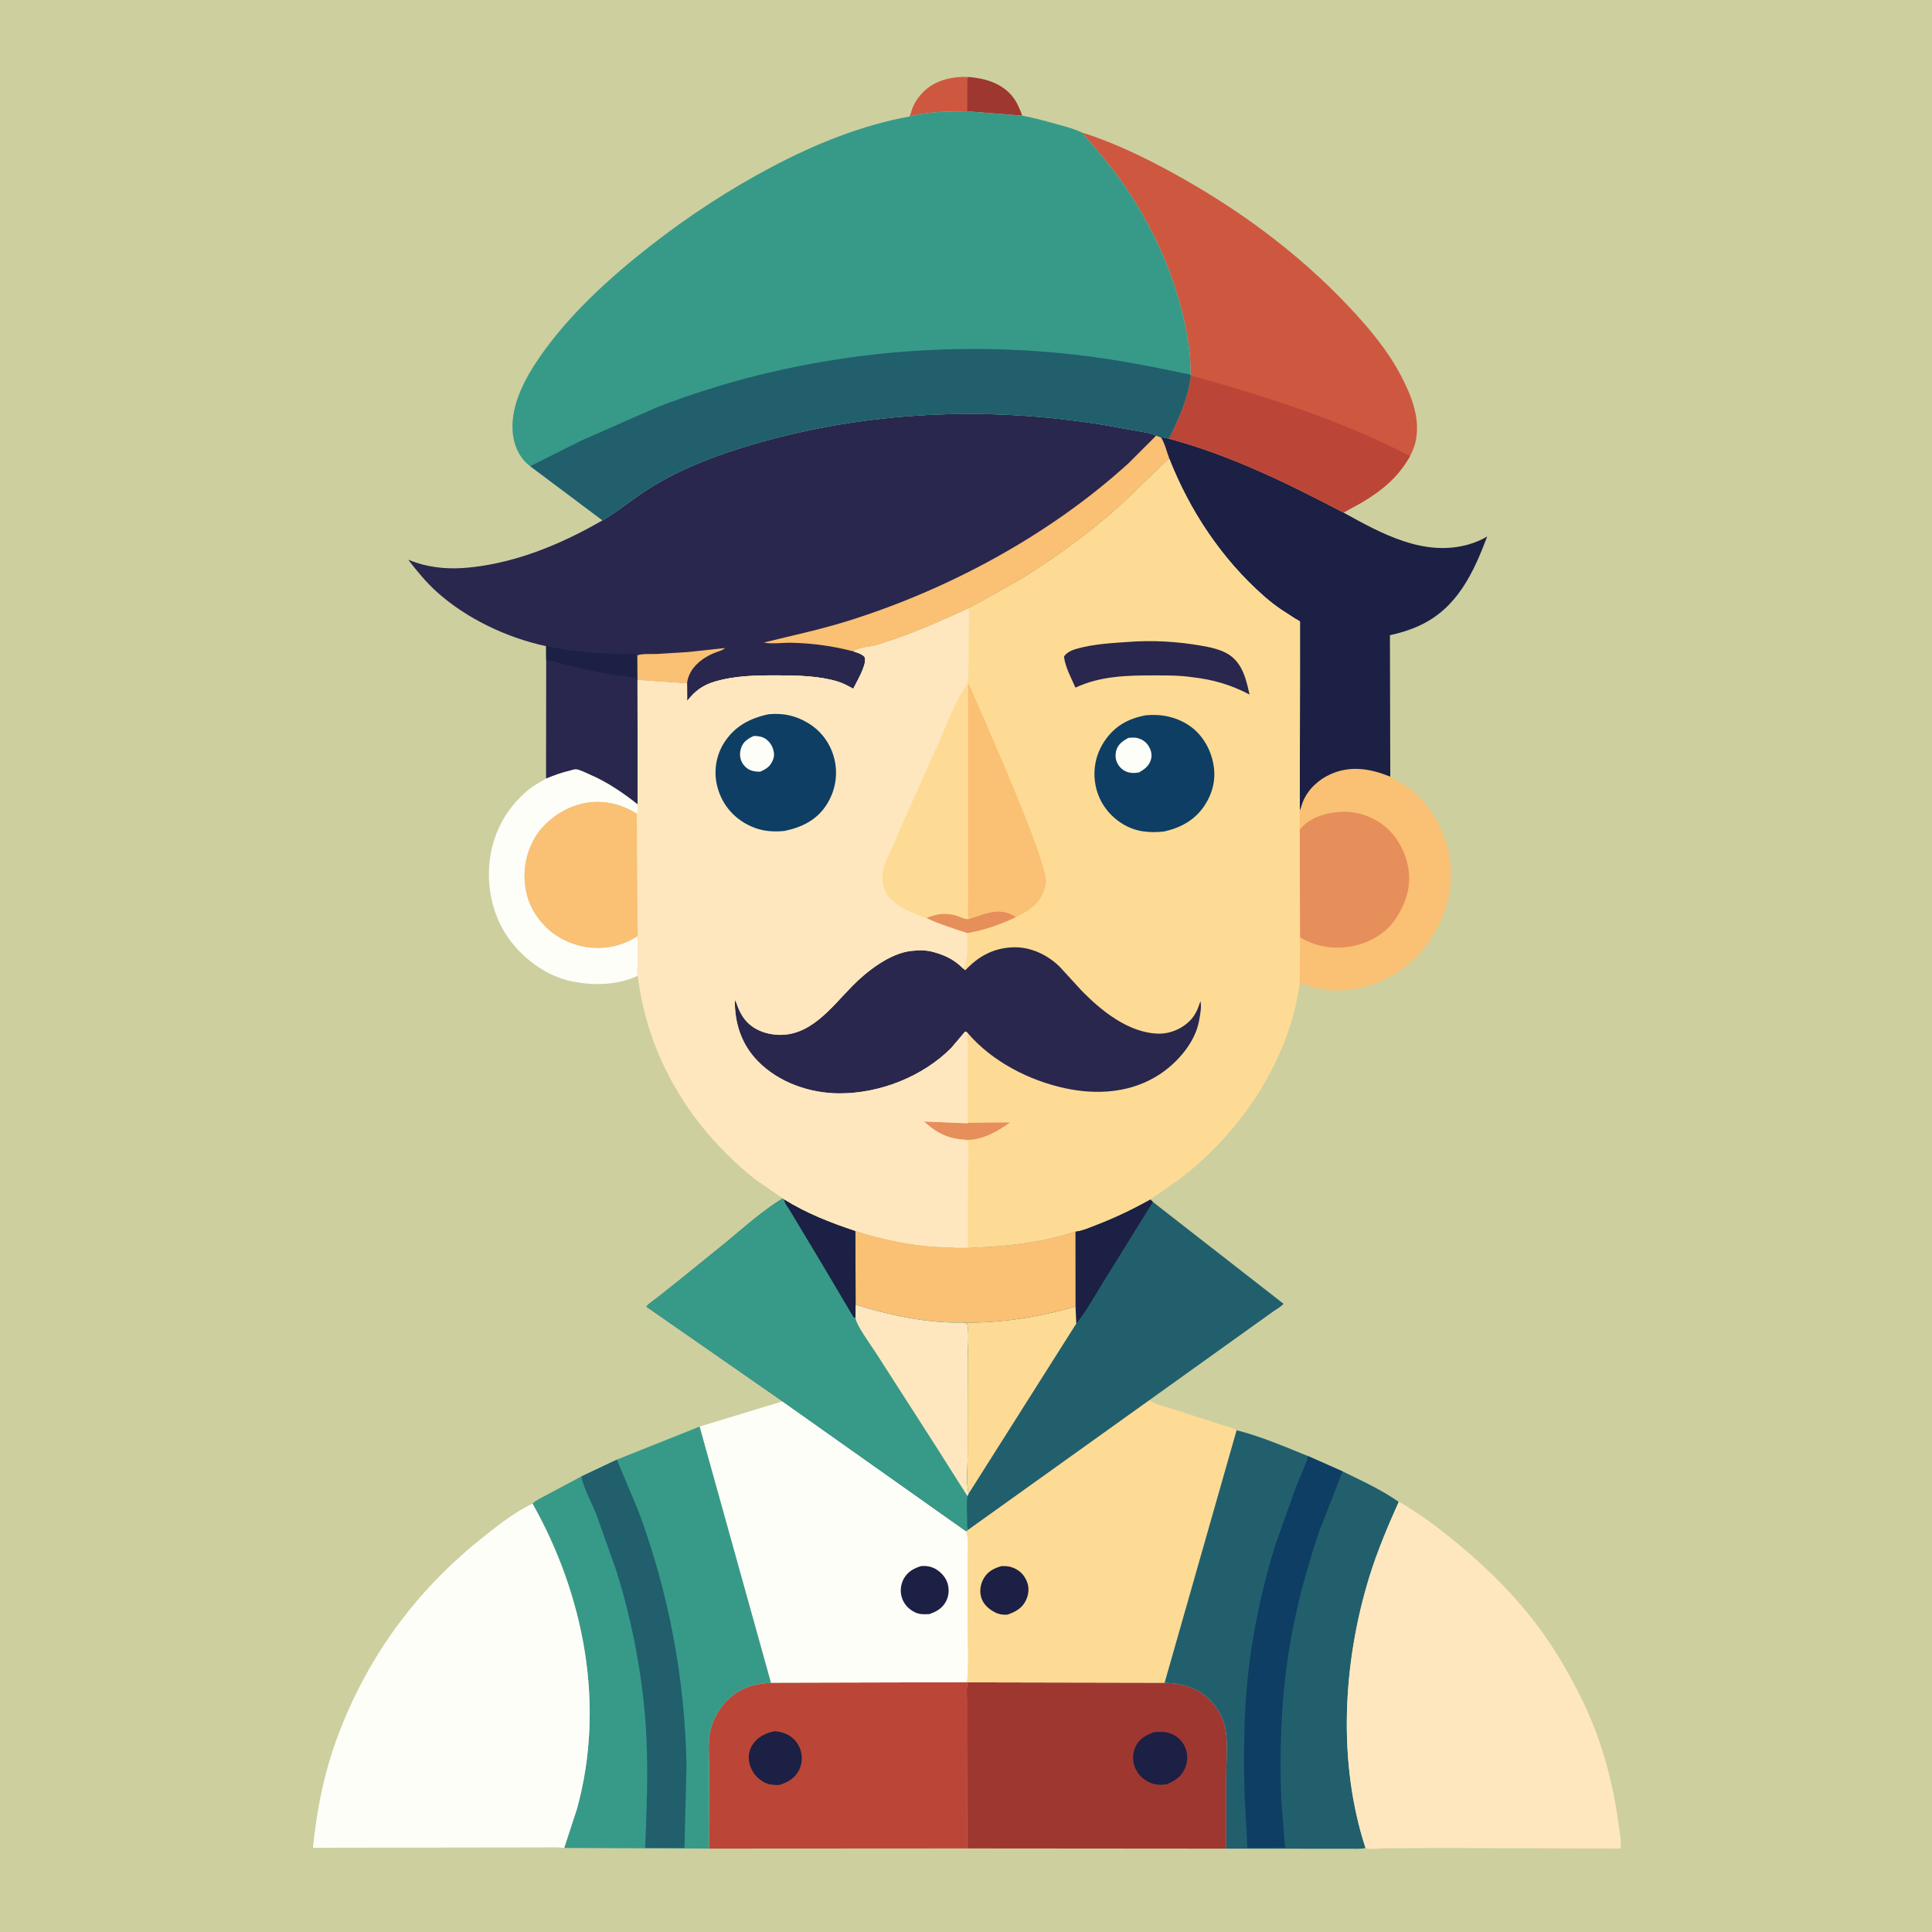 <svg version="1.1" xmlns="http://www.w3.org/2000/svg" style="display: block;" viewBox="0 0 2048 2048" width="1024" height="1024">
<path transform="translate(0,0)" fill="rgb(205,207,159)" d="M -0 -0 L 2048 0 L 2048 2048 L -0 2048 L -0 -0 z"/>
<path transform="translate(0,0)" fill="rgb(159,55,49)" d="M 1026.71 81.579 C 1043.83 83.008 1060.76 87.724 1072.47 101.28 C 1077.8 107.451 1080.81 115.103 1083.7 122.629 L 1024.95 118.002 L 1025 83 L 1026.71 81.579 z"/>
<path transform="translate(0,0)" fill="rgb(206,88,63)" d="M 964.13 123.473 C 965.479 121.084 966.049 117.622 967.082 115 C 970.255 106.943 974.776 101.039 981.159 95.245 C 993.007 84.488 1011.12 80.8 1026.71 81.579 L 1025 83 L 1024.95 118.002 C 1005.21 118.239 983.217 118.191 964.13 123.473 z"/>
<path transform="translate(0,0)" fill="rgb(254,254,248)" d="M 578.826 825.246 C 587.072 821.932 595.063 818.886 603.739 816.9 C 605.48 816.501 608.846 815.276 610.55 815.402 C 614.581 815.698 621.806 819.497 625.724 821.176 C 643.461 828.774 660.863 840.587 675.937 852.585 C 675.961 855.743 676.612 859.941 675.132 862.739 C 658.406 851.84 638.156 847.484 618.5 851.626 C 598.746 855.79 578.785 869.204 568.016 886.37 C 556.243 905.136 553.179 928.038 558.782 949.378 C 563.583 967.666 577.481 984.91 593.848 994.169 C 612.566 1004.76 633.909 1007.66 654.722 1001.97 C 662.278 999.905 669.247 996.322 675.992 992.41 L 675.915 1022.01 C 675.888 1025.73 675.204 1030.76 676.092 1034.33 C 654.443 1044.54 628.897 1044.97 605.725 1040.19 C 578.005 1034.49 551.799 1014.28 536.557 990.888 C 519.988 965.456 514.559 932.209 520.652 902.627 C 526.256 875.425 540.803 851.998 562.998 835.087 C 567.964 831.303 573.623 828.66 578.826 825.246 z"/>
<path transform="translate(0,0)" fill="rgb(250,192,115)" d="M 675.992 992.41 C 669.247 996.322 662.278 999.905 654.722 1001.97 C 633.909 1007.66 612.566 1004.76 593.848 994.169 C 577.481 984.91 563.583 967.666 558.782 949.378 C 553.179 928.038 556.243 905.136 568.016 886.37 C 578.785 869.204 598.746 855.79 618.5 851.626 C 638.156 847.484 658.406 851.84 675.132 862.739 L 675.992 992.41 z"/>
<path transform="translate(0,0)" fill="rgb(250,192,115)" d="M 1377.81 859.209 C 1379.16 856.231 1379.86 853.033 1381.07 850 C 1386.29 836.893 1397.72 826.317 1410.48 820.653 C 1431.98 811.103 1452.82 814.877 1473.76 823.267 L 1490.89 833.577 C 1514.54 849.611 1531.67 879.588 1536.34 907.342 C 1542.15 941.902 1532.48 973.989 1512.13 1001.9 C 1506.22 1010 1498.7 1017.55 1490.87 1023.79 C 1467.88 1042.14 1437.28 1052.45 1407.74 1049.49 C 1397.3 1048.44 1387.54 1045.77 1377.77 1041.99 L 1378.04 993.548 L 1377.76 879.372 L 1377.81 859.209 z"/>
<path transform="translate(0,0)" fill="rgb(230,143,91)" d="M 1377.76 879.372 L 1381.17 875.737 C 1391.97 864.804 1410.98 860.249 1426 860.474 C 1443.67 860.738 1461.97 868.728 1474.02 881.608 C 1486.67 895.136 1494.43 914.837 1493.75 933.472 C 1493.24 947.64 1488.01 960.574 1480.41 972.41 L 1479.53 973.805 C 1469.46 989.228 1451.85 999.345 1434.04 1002.87 C 1414.29 1006.79 1395.37 1003.87 1378.04 993.548 L 1377.76 879.372 z"/>
<path transform="translate(0,0)" fill="rgb(187,70,55)" d="M 1025.25 1783.24 L 1025.89 1783.36 C 1024.17 1789.17 1024.97 1796.64 1024.96 1802.74 L 1024.94 1842.2 L 1025.17 1959.42 L 751.615 1959.58 L 751.744 1873.28 C 751.758 1861.51 750.281 1847.26 752.697 1835.78 C 755.027 1824.7 760.626 1813.96 768.076 1805.49 C 781.671 1790.02 797.132 1785.13 817.211 1783.78 L 1025.25 1783.24 z"/>
<path transform="translate(0,0)" fill="rgb(27,32,68)" d="M 820.925 1835.19 C 825.755 1835.43 830.707 1836.62 835 1838.89 C 841.84 1842.5 846.899 1848.74 848.922 1856.21 C 850.918 1863.57 850.023 1871.39 846.143 1878 C 841.425 1886.04 834.009 1889.81 825.35 1892.25 C 819.799 1892.17 815.025 1891.94 810.025 1889.28 C 802.26 1885.16 797.095 1878.55 794.69 1870.13 C 792.792 1863.48 793.64 1855.92 797.332 1850.04 C 802.852 1841.26 811.101 1837.34 820.925 1835.19 z"/>
<path transform="translate(0,0)" fill="rgb(27,32,68)" d="M 1230.62 463.575 C 1233.62 463.705 1236.15 464.18 1239.05 464.961 C 1303.95 482.362 1364.91 512.294 1424.12 543.33 C 1464.39 565.63 1509.62 590.717 1557.07 577.044 C 1563.79 575.107 1570.48 572.263 1576.51 568.697 C 1561.73 607.708 1544.42 645.137 1504.09 663.439 C 1494.1 667.971 1484.07 670.999 1473.38 673.352 L 1473.76 823.267 C 1452.82 814.877 1431.98 811.103 1410.48 820.653 C 1397.72 826.317 1386.29 836.893 1381.07 850 C 1379.86 853.033 1379.16 856.231 1377.81 859.209 L 1378.05 707.533 C 1378.05 698.33 1378.06 658.865 1378.04 658.839 C 1377.38 658.029 1374.2 656.523 1373.21 655.902 L 1358.15 646.155 C 1351.77 641.839 1345.78 637.121 1340 632.035 C 1294.94 592.396 1261.28 541.556 1239.37 485.927 C 1236.58 478.701 1234.8 470.041 1230.62 463.575 z"/>
<path transform="translate(0,0)" fill="rgb(159,55,49)" d="M 1234.55 1783.8 C 1253.34 1784.41 1270.57 1789.18 1283.76 1803.27 C 1290.78 1810.77 1296.28 1820.55 1298.56 1830.6 C 1301.9 1845.31 1299.95 1863.65 1299.93 1878.84 L 1299.89 1959.64 L 1025.17 1959.42 L 1024.94 1842.2 L 1024.96 1802.74 C 1024.97 1796.64 1024.17 1789.17 1025.89 1783.36 L 1234.55 1783.8 z"/>
<path transform="translate(0,0)" fill="rgb(27,32,68)" d="M 1223.45 1836.16 C 1228.96 1835.64 1235.27 1835.51 1240.53 1837.46 C 1247.62 1840.1 1253.29 1845.11 1256.24 1852.15 C 1259.46 1859.84 1259.26 1867.38 1255.89 1875 C 1252.09 1883.56 1245.18 1887.9 1236.83 1891.35 C 1231.22 1892.33 1225.31 1892.24 1220 1890.07 C 1212.28 1886.92 1206.24 1881.44 1203.16 1873.61 C 1200.24 1866.19 1200.36 1858.9 1203.71 1851.61 C 1207.59 1843.15 1215.09 1839.14 1223.45 1836.16 z"/>
<path transform="translate(0,0)" fill="rgb(254,254,248)" d="M 829.52 1485.48 L 1024.03 1623.11 C 1027.46 1630.64 1025.76 1644.8 1025.78 1653.28 L 1025.76 1714.86 C 1025.74 1737.22 1027.38 1761.05 1025.25 1783.24 L 817.211 1783.78 L 741.582 1512.22 L 829.52 1485.48 z"/>
<path transform="translate(0,0)" fill="rgb(27,32,68)" d="M 976.552 1660.08 C 981.047 1659.85 984.988 1660.1 989.179 1661.9 C 995.529 1664.64 1001.55 1670.46 1003.95 1676.98 C 1006.41 1683.66 1006.17 1691.18 1002.82 1697.51 C 998.875 1704.97 992.628 1708.47 984.951 1711.06 C 979.728 1711.23 974.846 1711.53 969.997 1709.17 C 963.016 1705.78 957.835 1700.22 955.761 1692.65 C 953.962 1686.08 954.9 1678.99 958.267 1673.11 C 962.365 1665.96 968.921 1662.34 976.552 1660.08 z"/>
<path transform="translate(0,0)" fill="rgb(254,219,148)" d="M 1218.22 1484.31 C 1225.64 1489.21 1236.74 1491.5 1245.22 1494.22 L 1292.12 1509.51 C 1298.31 1511.53 1305.22 1512.84 1310.87 1516.11 L 1234.55 1783.8 L 1025.89 1783.36 L 1025.25 1783.24 C 1027.38 1761.05 1025.74 1737.22 1025.76 1714.86 L 1025.78 1653.28 C 1025.76 1644.8 1027.46 1630.64 1024.03 1623.11 L 1026.13 1621.74 L 1218.22 1484.31 z"/>
<path transform="translate(0,0)" fill="rgb(27,32,68)" d="M 1061.72 1660.13 C 1066.15 1659.99 1069.85 1660.23 1074 1661.9 C 1081.32 1664.84 1085.93 1669.74 1088.77 1677.06 C 1091.2 1683.34 1090.42 1690.25 1087.6 1696.26 C 1083.57 1704.86 1076.46 1708.63 1067.98 1711.58 C 1063.73 1711.95 1059.36 1711.4 1055.5 1709.51 C 1048.62 1706.14 1042.61 1701.18 1040.23 1693.65 C 1038.08 1686.85 1039.25 1679.31 1042.8 1673.15 C 1047.05 1665.79 1053.8 1662.28 1061.72 1660.13 z"/>
<path transform="translate(0,0)" fill="rgb(206,88,63)" d="M 1146.91 140.476 C 1180.59 150.984 1213.45 166.941 1244.31 183.904 C 1312.4 221.333 1375.65 267.698 1429.08 324.249 C 1450.47 346.899 1470.98 371.101 1485.43 398.897 C 1495.81 418.868 1505.22 442.134 1501.14 465 L 1500.9 466.503 C 1499.9 472.333 1497.48 478.156 1494.71 483.373 C 1482.18 505.809 1465.25 519.665 1443.42 532.755 L 1424.12 543.33 C 1364.91 512.294 1303.95 482.362 1239.05 464.961 C 1249.64 443.771 1259.45 421.744 1262.25 397.995 L 1261.97 397.194 C 1262.53 374.8 1258.47 351.989 1253.01 330.335 C 1240.69 281.42 1218.75 235.304 1189.99 193.911 C 1176.87 175.035 1161.78 157.939 1146.91 140.476 z"/>
<path transform="translate(0,0)" fill="rgb(187,70,55)" d="M 1262.25 397.995 C 1341.91 420.017 1421 445.3 1494.71 483.373 C 1482.18 505.809 1465.25 519.665 1443.42 532.755 L 1424.12 543.33 C 1364.91 512.294 1303.95 482.362 1239.05 464.961 C 1249.64 443.771 1259.45 421.744 1262.25 397.995 z"/>
<path transform="translate(0,0)" fill="rgb(33,95,109)" d="M 1310.87 1516.11 C 1336.6 1522.62 1362.14 1533.67 1386.78 1543.6 L 1423.16 1559.73 C 1442.8 1569.27 1464.86 1579.43 1482.71 1592.07 C 1471.03 1618.23 1459.94 1644.28 1451.5 1671.71 C 1423.54 1762.55 1417.66 1867.83 1447.54 1959.02 C 1442.02 1960.15 1436.21 1959.74 1430.59 1959.74 L 1403.23 1959.74 L 1299.89 1959.64 L 1299.93 1878.84 C 1299.95 1863.65 1301.9 1845.31 1298.56 1830.6 C 1296.28 1820.55 1290.78 1810.77 1283.76 1803.27 C 1270.57 1789.18 1253.34 1784.41 1234.55 1783.8 L 1310.87 1516.11 z"/>
<path transform="translate(0,0)" fill="rgb(14,62,100)" d="M 1386.78 1543.6 L 1423.16 1559.73 L 1398 1624.41 C 1383.99 1666.12 1372.62 1708.94 1365.88 1752.47 C 1357.92 1803.85 1356.2 1855.78 1358.25 1907.69 L 1362.23 1958.61 L 1322.3 1958.64 L 1319.3 1902.08 C 1318.18 1860.83 1318.43 1819.02 1322.69 1777.94 C 1327.64 1730.28 1337.86 1683.26 1351.98 1637.5 L 1374.4 1574.58 C 1378.28 1564.67 1383.31 1554.83 1386.44 1544.71 L 1386.78 1543.6 z"/>
<path transform="translate(0,0)" fill="rgb(55,154,136)" d="M 653.898 1547.28 L 741.582 1512.22 L 817.211 1783.78 C 797.132 1785.13 781.671 1790.02 768.076 1805.49 C 760.626 1813.96 755.027 1824.7 752.697 1835.78 C 750.281 1847.26 751.758 1861.51 751.744 1873.28 L 751.615 1959.58 L 598.037 1958.93 L 611.48 1917.86 C 641.853 1808.58 619.434 1691.48 564.507 1593.97 C 567.404 1590.58 573.108 1588.25 577 1586 L 616.175 1565.12 L 653.898 1547.28 z"/>
<path transform="translate(0,0)" fill="rgb(33,95,109)" d="M 653.898 1547.28 L 676.88 1602.12 C 709.035 1688.72 726.146 1779.79 727.715 1872.15 L 725.561 1958.91 L 683.903 1958.87 C 685.377 1920.45 687.038 1882.48 685.333 1844.01 C 682.683 1784.18 671.278 1722.22 653.332 1665.08 L 632.324 1605.75 C 627.203 1592.95 619.016 1578.45 616.175 1565.12 L 653.898 1547.28 z"/>
<path transform="translate(0,0)" fill="rgb(254,231,191)" d="M 1482.71 1592.07 C 1486.91 1593.51 1490.55 1596.52 1494.32 1598.85 C 1504.69 1605.27 1514.4 1612.07 1524.07 1619.5 C 1563.89 1650.09 1602.16 1685.64 1632 1726.24 C 1649.48 1750.03 1664.15 1775.54 1677.14 1802 C 1697.65 1843.77 1710.08 1889.48 1715.99 1935.5 C 1716.86 1942.26 1719.26 1953.27 1717.68 1959.55 L 1529.1 1958.95 L 1468.53 1959.22 C 1462.94 1959.26 1452.52 1960.87 1447.54 1959.02 C 1417.66 1867.83 1423.54 1762.55 1451.5 1671.71 C 1459.94 1644.28 1471.03 1618.23 1482.71 1592.07 z"/>
<path transform="translate(0,0)" fill="rgb(254,254,248)" d="M 598.037 1958.93 C 590.124 1957.73 581.165 1958.44 573.101 1958.38 L 516.849 1958.45 L 331.758 1958.71 C 335.504 1919.72 343.571 1879.65 357.121 1842.83 C 388.576 1757.34 440.754 1686.11 512.037 1629.5 C 527.797 1616.98 546.16 1602.41 564.507 1593.97 C 619.434 1691.48 641.853 1808.58 611.48 1917.86 L 598.037 1958.93 z"/>
<path transform="translate(0,0)" fill="rgb(33,95,109)" d="M 829.89 1270.27 L 831.126 1271.27 C 855.149 1286.19 880.026 1295.92 906.752 1304.79 C 938.183 1315.06 973.392 1321.95 1006.54 1322.14 C 1015.61 1323.89 1025.49 1322.8 1034.65 1322.4 C 1070.39 1320.83 1105.9 1316.76 1139.99 1305.43 C 1146.88 1304.85 1155.29 1301.1 1161.78 1298.61 C 1181.94 1290.87 1200.52 1281.95 1219.34 1271.45 L 1222.12 1274.13 L 1360.6 1382.06 C 1358.03 1385.15 1353.76 1387.36 1350.43 1389.68 L 1330.77 1403.72 L 1218.22 1484.31 L 1026.13 1621.74 L 1024.03 1623.11 L 829.52 1485.48 L 685.143 1385.11 C 688.219 1381.37 693.171 1378.33 697.033 1375.3 L 719.803 1357.24 L 770.588 1316.12 C 789.361 1300.52 809.045 1282.91 829.89 1270.27 z"/>
<path transform="translate(0,0)" fill="rgb(27,32,68)" d="M 1219.34 1271.45 L 1222.12 1274.13 L 1169.3 1359.28 C 1160.35 1373.84 1151.56 1389.76 1140.88 1403.09 L 1140.08 1384.92 L 1139.99 1305.43 C 1146.88 1304.85 1155.29 1301.1 1161.78 1298.61 C 1181.94 1290.87 1200.52 1281.95 1219.34 1271.45 z"/>
<path transform="translate(0,0)" fill="rgb(254,219,148)" d="M 1140.08 1384.92 L 1140.88 1403.09 L 1026.94 1583.1 C 1023.65 1571.8 1025.7 1556.3 1025.7 1544.43 L 1025.77 1439.59 C 1025.78 1432.11 1027.64 1409.08 1024.97 1403.18 L 1020.91 1401.98 C 1061.04 1402.69 1101.6 1396.13 1140.08 1384.92 z"/>
<path transform="translate(0,0)" fill="rgb(250,192,115)" d="M 906.752 1304.79 C 938.183 1315.06 973.392 1321.95 1006.54 1322.14 C 1015.61 1323.89 1025.49 1322.8 1034.65 1322.4 C 1070.39 1320.83 1105.9 1316.76 1139.99 1305.43 L 1140.08 1384.92 C 1101.6 1396.13 1061.04 1402.69 1020.91 1401.98 C 983.174 1402.91 942.773 1394.28 906.963 1383.07 L 906.752 1304.79 z"/>
<path transform="translate(0,0)" fill="rgb(55,154,136)" d="M 829.89 1270.27 L 831.126 1271.27 C 855.149 1286.19 880.026 1295.92 906.752 1304.79 L 906.963 1383.07 C 942.773 1394.28 983.174 1402.91 1020.91 1401.98 L 1024.97 1403.18 C 1027.64 1409.08 1025.78 1432.11 1025.77 1439.59 L 1025.7 1544.43 C 1025.7 1556.3 1023.65 1571.8 1026.94 1583.1 L 1025.54 1585.96 C 1024.3 1593.96 1025.17 1603.04 1025.24 1611.2 C 1025.27 1614.74 1024.81 1618.43 1026.13 1621.74 L 1024.03 1623.11 L 829.52 1485.48 L 685.143 1385.11 C 688.219 1381.37 693.171 1378.33 697.033 1375.3 L 719.803 1357.24 L 770.588 1316.12 C 789.361 1300.52 809.045 1282.91 829.89 1270.27 z"/>
<path transform="translate(0,0)" fill="rgb(27,32,68)" d="M 831.126 1271.27 C 855.149 1286.19 880.026 1295.92 906.752 1304.79 L 906.963 1383.07 L 906.871 1396.97 L 904.761 1396.25 L 868.651 1335.33 L 837.722 1283.87 C 835.598 1280.15 831.462 1275.49 831.126 1271.27 z"/>
<path transform="translate(0,0)" fill="rgb(254,231,191)" d="M 906.963 1383.07 C 942.773 1394.28 983.174 1402.91 1020.91 1401.98 L 1024.97 1403.18 C 1027.64 1409.08 1025.78 1432.11 1025.77 1439.59 L 1025.7 1544.43 C 1025.7 1556.3 1023.65 1571.8 1026.94 1583.1 L 1025.54 1585.96 L 991.312 1531.92 L 928.307 1433.82 C 923.232 1425.87 907.416 1404.46 906.871 1396.97 L 906.963 1383.07 z"/>
<path transform="translate(0,0)" fill="rgb(41,39,77)" d="M 638.654 551.598 C 655.831 541.486 671.286 528.441 688.16 517.791 C 722.277 496.259 762.604 481.267 801.242 470.16 C 920.856 435.776 1045.81 430.445 1168.44 450.193 L 1207.53 457.173 C 1213.51 458.379 1220.18 458.838 1225.58 461.819 L 1230.62 463.575 C 1234.8 470.041 1236.58 478.701 1239.37 485.927 L 1187.36 535.925 C 1155.06 564.837 1118.81 591.159 1082 614.045 L 1027.1 644.697 C 1002.05 656.41 976.923 667.416 950.865 676.705 L 929 683.925 C 921.971 685.864 910.373 685.939 904.933 690.554 C 907.957 691.591 911.489 692.535 914.129 694.364 C 915.718 695.464 916.651 696.003 916.956 697.999 C 918.19 706.073 908.1 722.789 904.479 730.127 C 899.162 727.219 893.873 724.267 888.049 722.492 C 868.352 716.489 845.195 715.972 824.727 715.915 C 802.252 715.853 779.33 716.146 757.595 722.582 C 744.885 726.346 736.434 732.69 728.397 743.105 L 728.326 724.439 L 675.783 720.765 L 675.937 852.585 C 660.863 840.587 643.461 828.774 625.724 821.176 C 621.806 819.497 614.581 815.698 610.55 815.402 C 608.846 815.276 605.48 816.501 603.739 816.9 C 595.063 818.886 587.072 821.932 578.826 825.246 L 578.992 699.748 L 578.925 684.945 C 537.695 676.238 494.404 655.713 463.047 627.431 C 451.576 617.085 442.137 605.544 432.751 593.326 C 439.672 596.053 446.731 598.453 454.051 599.838 L 456 600.197 C 474.279 603.688 491.735 602.738 510 600.011 C 555.512 593.216 599.08 574.52 638.654 551.598 z"/>
<path transform="translate(0,0)" fill="rgb(27,32,68)" d="M 578.925 684.945 C 607.885 691.17 640.069 693.91 669.695 692.99 C 672.894 692.89 672.987 692.194 674.896 694.837 L 674.665 718.727 C 658.621 716.012 642.301 714.41 626.393 710.983 L 599.464 704.625 C 592.931 702.832 585.759 700.05 578.992 699.748 L 578.925 684.945 z"/>
<path transform="translate(0,0)" fill="rgb(250,192,115)" d="M 768.535 686.961 L 767.632 687.734 C 764.453 690.023 759.948 690.96 756.336 692.5 C 744.008 697.754 731.67 707.529 728.76 721.367 L 728.326 724.439 L 675.783 720.765 L 675.63 694.683 C 680.886 692.673 690.439 693.492 696.276 693.241 L 729.734 691.143 L 768.535 686.961 z"/>
<path transform="translate(0,0)" fill="rgb(250,192,115)" d="M 1225.58 461.819 L 1230.62 463.575 C 1234.8 470.041 1236.58 478.701 1239.37 485.927 L 1187.36 535.925 C 1155.06 564.837 1118.81 591.159 1082 614.045 L 1027.1 644.697 C 1002.05 656.41 976.923 667.416 950.865 676.705 L 929 683.925 C 921.971 685.864 910.373 685.939 904.933 690.554 C 882.944 684.803 861.861 681.901 839.146 681.348 C 829.935 681.123 818.407 682.952 809.665 681.105 C 839.188 673.809 869.086 667.486 898.142 658.432 C 1005.62 624.941 1113.01 566.903 1196.42 490.951 L 1225.58 461.819 z"/>
<path transform="translate(0,0)" fill="rgb(55,154,136)" d="M 1024.95 118.002 L 1083.7 122.629 C 1096.01 124.924 1108.15 128.231 1120.2 131.622 C 1129.26 134.174 1138.37 136.381 1146.91 140.476 C 1161.78 157.939 1176.87 175.035 1189.99 193.911 C 1218.75 235.304 1240.69 281.42 1253.01 330.335 C 1258.47 351.989 1262.53 374.8 1261.97 397.194 L 1262.25 397.995 C 1259.45 421.744 1249.64 443.771 1239.05 464.961 C 1236.15 464.18 1233.62 463.705 1230.62 463.575 L 1225.58 461.819 C 1220.18 458.838 1213.51 458.379 1207.53 457.173 L 1168.44 450.193 C 1045.81 430.445 920.856 435.776 801.242 470.16 C 762.604 481.267 722.277 496.259 688.16 517.791 C 671.286 528.441 655.831 541.486 638.654 551.598 L 562.071 494.181 C 552.035 487.085 546.149 475.241 544.139 463.344 C 539.04 433.153 555.787 402.021 572.372 378.099 C 603.447 333.276 646.403 294.213 689.183 260.788 C 729.588 229.218 771.928 201.438 817.235 177.432 C 863.385 152.979 912.57 132.909 964.13 123.473 C 983.217 118.191 1005.21 118.239 1024.95 118.002 z"/>
<path transform="translate(0,0)" fill="rgb(33,95,109)" d="M 562.071 494.181 L 615.517 467.335 L 696.993 431.5 C 837.27 377.296 991.494 358.986 1140.72 376.105 C 1181.63 380.798 1221.75 388.603 1261.97 397.194 L 1262.25 397.995 C 1259.45 421.744 1249.64 443.771 1239.05 464.961 C 1236.15 464.18 1233.62 463.705 1230.62 463.575 L 1225.58 461.819 C 1220.18 458.838 1213.51 458.379 1207.53 457.173 L 1168.44 450.193 C 1045.81 430.445 920.856 435.776 801.242 470.16 C 762.604 481.267 722.277 496.259 688.16 517.791 C 671.286 528.441 655.831 541.486 638.654 551.598 L 562.071 494.181 z"/>
<path transform="translate(0,0)" fill="rgb(254,219,148)" d="M 1027.1 644.697 L 1082 614.045 C 1118.81 591.159 1155.06 564.837 1187.36 535.925 L 1239.37 485.927 C 1261.28 541.556 1294.94 592.396 1340 632.035 C 1345.78 637.121 1351.77 641.839 1358.15 646.155 L 1373.21 655.902 C 1374.2 656.523 1377.38 658.029 1378.04 658.839 C 1378.06 658.865 1378.05 698.33 1378.05 707.533 L 1377.81 859.209 L 1377.76 879.372 L 1378.04 993.548 L 1377.77 1041.99 C 1367.09 1123.31 1315.5 1199.93 1251.39 1249.2 L 1219.34 1271.45 C 1200.52 1281.95 1181.94 1290.87 1161.78 1298.61 C 1155.29 1301.1 1146.88 1304.85 1139.99 1305.43 C 1105.9 1316.76 1070.39 1320.83 1034.65 1322.4 C 1025.49 1322.8 1015.61 1323.89 1006.54 1322.14 C 973.392 1321.95 938.183 1315.06 906.752 1304.79 C 880.026 1295.92 855.149 1286.19 831.126 1271.27 L 829.89 1270.27 L 805.489 1253.51 L 800.557 1250.1 C 732.723 1196.23 686.673 1120.9 676.092 1034.33 C 675.204 1030.76 675.888 1025.73 675.915 1022.01 L 675.992 992.41 L 675.132 862.739 C 676.612 859.941 675.961 855.743 675.937 852.585 L 675.783 720.765 L 728.326 724.439 L 728.397 743.105 C 736.434 732.69 744.885 726.346 757.595 722.582 C 779.33 716.146 802.252 715.853 824.727 715.915 C 845.195 715.972 868.352 716.489 888.049 722.492 C 893.873 724.267 899.162 727.219 904.479 730.127 C 908.1 722.789 918.19 706.073 916.956 697.999 C 916.651 696.003 915.718 695.464 914.129 694.364 C 911.489 692.535 907.957 691.591 904.933 690.554 C 910.373 685.939 921.971 685.864 929 683.925 L 950.865 676.705 C 976.923 667.416 1002.05 656.41 1027.1 644.697 z"/>
<path transform="translate(0,0)" fill="rgb(230,143,91)" d="M 1022.34 1208.15 C 1016.51 1207.91 1009.32 1206.64 1003.88 1204.57 L 1002.5 1204.02 C 993.175 1200.4 986.735 1195.32 979.279 1188.78 L 1025.88 1190.7 L 1025.87 1190.26 L 1070.58 1189.82 C 1057.96 1199.1 1042.14 1208.12 1026 1208.28 L 1022.34 1208.15 z"/>
<path transform="translate(0,0)" fill="rgb(230,143,91)" d="M 1026.92 973.978 C 1038.26 970.973 1051.83 964.151 1063.99 966.608 L 1065 966.838 C 1069.55 967.797 1073.37 969.329 1077.06 972.22 C 1061.19 979.816 1042.6 986.266 1025.24 989.139 C 1010.25 984.158 996.482 980.094 982.016 973.302 C 992.764 968.345 1004.48 967.202 1015.53 971.248 C 1018.48 972.328 1024.13 975.156 1026.92 973.978 z"/>
<path transform="translate(0,0)" fill="rgb(41,39,77)" d="M 1195.49 680.5 C 1220.65 678.503 1247.05 679.954 1271.9 684.194 C 1282.02 685.921 1294.48 688.345 1303.11 694.18 C 1317.38 703.835 1321.08 720.538 1324.55 736.222 C 1304.59 725.822 1286.13 720.377 1263.76 717.862 C 1250.47 715.843 1236.59 715.951 1223.19 715.945 C 1194.44 715.933 1166.47 716.584 1140.03 728.928 C 1135.61 718.873 1129.11 706.969 1127.87 696 C 1130.83 691.333 1136.62 689.058 1141.71 687.621 C 1158.9 682.77 1177.74 681.711 1195.49 680.5 z"/>
<path transform="translate(0,0)" fill="rgb(250,192,115)" d="M 1026.92 973.978 C 1025.3 969.427 1026.24 962.265 1026.23 957.338 L 1026.21 914.75 L 1026.21 724.412 L 1026.61 724.148 C 1039.11 753.629 1112.94 917.313 1108.7 936.812 C 1106.14 948.578 1100.59 958.009 1090.43 964.606 L 1089.03 965.5 L 1077.06 972.22 C 1073.37 969.329 1069.55 967.797 1065 966.838 L 1063.99 966.608 C 1051.83 964.151 1038.26 970.973 1026.92 973.978 z"/>
<path transform="translate(0,0)" fill="rgb(14,62,100)" d="M 1214.51 758.236 C 1230.69 756.591 1246.86 759.875 1260.49 769.023 C 1273.85 777.984 1282.99 793.132 1285.98 808.781 L 1286.3 810.5 C 1289.09 825.477 1285.63 840.173 1277.52 852.92 C 1267.3 868.966 1252.09 877.369 1233.91 881.445 C 1217.84 883.125 1203.47 881.794 1189.55 873.079 C 1175.26 864.142 1165.14 850.251 1161.58 833.688 C 1157.96 816.848 1161.3 799.586 1170.98 785.385 C 1181.81 769.495 1195.76 761.812 1214.51 758.236 z"/>
<path transform="translate(0,0)" fill="rgb(254,254,248)" d="M 1196.14 782.166 C 1199.16 781.968 1202.43 781.574 1205.4 782.289 C 1210.57 783.533 1215.03 786.492 1217.73 791.118 C 1220.43 795.753 1221.48 800.253 1219.93 805.5 C 1218.01 812.019 1213.03 815.6 1207.41 818.807 C 1204.01 819.4 1200.74 819.64 1197.32 818.975 C 1192.17 817.974 1187.94 814.804 1185.17 810.354 C 1182.43 805.94 1181.92 800.483 1183.3 795.5 C 1185.16 788.785 1190.45 785.313 1196.14 782.166 z"/>
<path transform="translate(0,0)" fill="rgb(41,39,77)" d="M 1021.52 1027.09 L 1023.21 1028.57 C 1037.44 1013.4 1053.75 1004.55 1075 1004.16 C 1093.03 1003.84 1110.86 1012.41 1123.5 1024.98 L 1146.08 1049.62 C 1167.22 1071.4 1196.81 1095.42 1228.78 1095.71 C 1240.77 1095.82 1253.26 1090.39 1261.54 1081.8 C 1267.54 1075.58 1269.86 1069.29 1272.51 1061.27 C 1273.85 1067.02 1272.34 1075.23 1271.25 1081 L 1270.96 1082.61 C 1266.68 1105.25 1248.19 1126.35 1229.51 1138.69 C 1199.62 1158.43 1163.51 1160.97 1129.18 1153.62 C 1090.79 1145.4 1051.43 1125.13 1025.73 1094.98 C 1024.3 1093.7 1025.16 1094.24 1023.06 1093.5 L 1008.3 1110.92 C 978.037 1141.31 932.548 1159.16 889.725 1159.03 C 858.24 1158.93 825.286 1147.49 803.1 1124.64 C 785.809 1106.83 778.694 1084.46 778.947 1060.01 C 780.409 1061.76 781.268 1065.27 782.162 1067.46 C 785.232 1075 789.146 1081.58 795.615 1086.76 C 803.088 1092.75 812.357 1095.82 821.805 1096.73 C 858.203 1100.23 880.999 1068.08 903.5 1045.2 C 918.878 1029.56 943.537 1010.3 966.251 1008 L 967.5 1007.88 C 975.452 1006.95 982.485 1007.18 990.23 1009.4 L 992 1009.93 C 1001.32 1012.63 1009.84 1016.73 1017.18 1023.16 L 1021.52 1027.09 z"/>
<path transform="translate(0,0)" fill="rgb(254,231,191)" d="M 1027.1 644.697 C 1026.98 654.726 1027.25 722.379 1025.39 724.952 C 1013.27 741.736 1005.31 764.118 996.838 783.032 L 959.419 866.869 L 946.34 896.919 C 943.282 903.79 939.635 910.692 937.384 917.875 C 935.428 924.114 934.6 930.748 935.876 937.208 C 936.44 940.066 937.52 942.563 938.661 945.217 L 939.119 946.343 C 944.267 958.316 967.68 968.362 979.452 972.519 L 982.016 973.302 C 996.482 980.094 1010.25 984.158 1025.24 989.139 C 1025.23 1001.57 1026.55 1015.45 1021.52 1027.09 L 1017.18 1023.16 C 1009.84 1016.73 1001.32 1012.63 992 1009.93 L 990.23 1009.4 C 982.485 1007.18 975.452 1006.95 967.5 1007.88 L 966.251 1008 C 943.537 1010.3 918.878 1029.56 903.5 1045.2 C 880.999 1068.08 858.203 1100.23 821.805 1096.73 C 812.357 1095.82 803.088 1092.75 795.615 1086.76 C 789.146 1081.58 785.232 1075 782.162 1067.46 C 781.268 1065.27 780.409 1061.76 778.947 1060.01 C 778.694 1084.46 785.809 1106.83 803.1 1124.64 C 825.286 1147.49 858.24 1158.93 889.725 1159.03 C 932.548 1159.16 978.037 1141.31 1008.3 1110.92 L 1023.06 1093.5 C 1025.16 1094.24 1024.3 1093.7 1025.73 1094.98 L 1025.87 1190.26 L 1025.88 1190.7 L 979.279 1188.78 C 986.735 1195.32 993.175 1200.4 1002.5 1204.02 L 1003.88 1204.57 C 1009.32 1206.64 1016.51 1207.91 1022.34 1208.15 L 1025.57 1209.5 C 1027.66 1220.1 1026.09 1233.64 1026.07 1244.52 L 1025.9 1322.29 L 1006.54 1322.14 C 973.392 1321.95 938.183 1315.06 906.752 1304.79 C 880.026 1295.92 855.149 1286.19 831.126 1271.27 L 829.89 1270.27 L 805.489 1253.51 L 800.557 1250.1 C 732.723 1196.23 686.673 1120.9 676.092 1034.33 C 675.204 1030.76 675.888 1025.73 675.915 1022.01 L 675.992 992.41 L 675.132 862.739 C 676.612 859.941 675.961 855.743 675.937 852.585 L 675.783 720.765 L 728.326 724.439 L 728.397 743.105 C 736.434 732.69 744.885 726.346 757.595 722.582 C 779.33 716.146 802.252 715.853 824.727 715.915 C 845.195 715.972 868.352 716.489 888.049 722.492 C 893.873 724.267 899.162 727.219 904.479 730.127 C 908.1 722.789 918.19 706.073 916.956 697.999 C 916.651 696.003 915.718 695.464 914.129 694.364 C 911.489 692.535 907.957 691.591 904.933 690.554 C 910.373 685.939 921.971 685.864 929 683.925 L 950.865 676.705 C 976.923 667.416 1002.05 656.41 1027.1 644.697 z"/>
<path transform="translate(0,0)" fill="rgb(14,62,100)" d="M 814.442 757.165 C 830.096 755.602 843.489 758.471 856.914 766.646 C 871.297 775.405 881.11 789.406 884.768 805.803 C 888.43 822.215 885.132 839.208 876.064 853.268 C 865.557 869.56 849.641 877.129 831.289 880.882 C 816.287 882.29 803.556 880.553 790.346 873.026 C 775.145 864.364 764.757 850.761 760.371 833.801 C 756.316 818.119 758.831 801.207 767.49 787.5 C 778.516 770.045 794.638 761.474 814.442 757.165 z"/>
<path transform="translate(0,0)" fill="rgb(254,254,248)" d="M 798.99 780.146 C 802.289 780.147 805.918 780.49 808.976 781.801 C 813.236 783.628 817.185 787.957 818.834 792.265 L 819.269 793.5 C 820.84 797.865 821.006 801.704 819.142 806.067 C 816.313 812.692 812.142 815.237 805.834 818.007 C 802.964 818.078 800.281 817.819 797.5 817.107 C 792.945 815.94 789.046 812.583 786.738 808.515 C 783.976 803.645 783.904 798.011 785.638 792.75 C 787.812 786.155 793.023 782.876 798.99 780.146 z"/>
</svg>